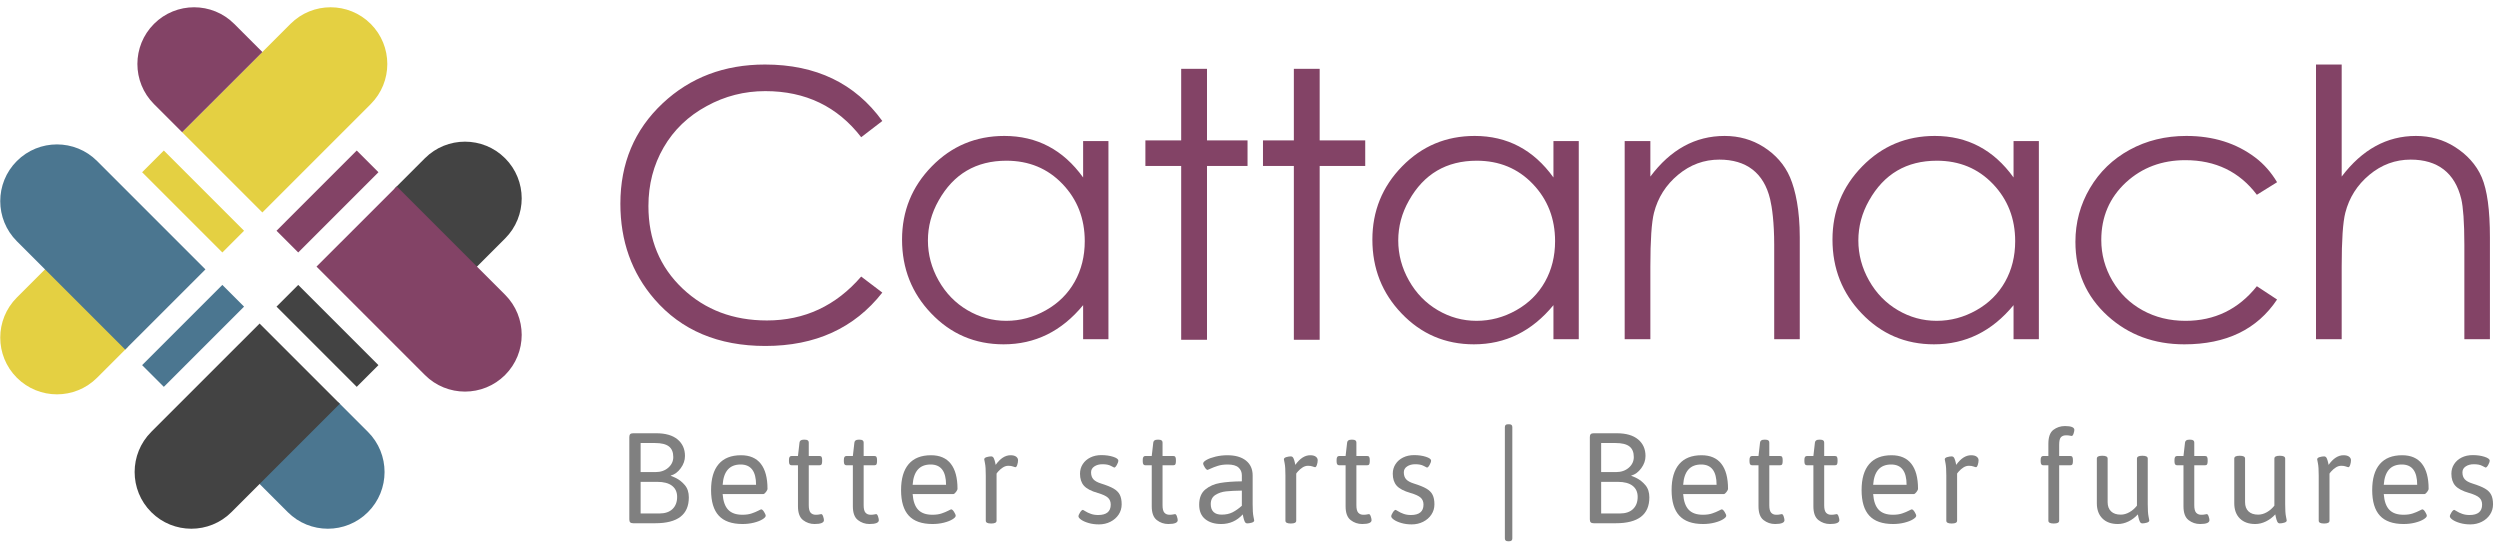 <?xml version="1.0" encoding="UTF-8" standalone="no"?><!DOCTYPE svg PUBLIC "-//W3C//DTD SVG 1.1//EN" "http://www.w3.org/Graphics/SVG/1.1/DTD/svg11.dtd"><svg width="100%" height="100%" viewBox="0 0 298 65" version="1.1" xmlns="http://www.w3.org/2000/svg" xmlns:xlink="http://www.w3.org/1999/xlink" xml:space="preserve" xmlns:serif="http://www.serif.com/" style="fill-rule:evenodd;clip-rule:evenodd;stroke-linejoin:round;stroke-miterlimit:2;"><g id="SiteLogo"><g id="Strapline"><g><path d="M75.474,62.37c-0.164,0 -0.281,-0.035 -0.353,-0.107c-0.071,-0.071 -0.107,-0.189 -0.107,-0.352l0,-9.807c0,-0.164 0.036,-0.281 0.107,-0.353c0.072,-0.071 0.189,-0.107 0.353,-0.107l2.743,0c1.113,0 1.963,0.245 2.551,0.736c0.587,0.49 0.881,1.149 0.881,1.976c0,0.511 -0.169,0.996 -0.506,1.456c-0.337,0.46 -0.73,0.751 -1.18,0.874l0,0.061c0,-0.041 0.2,0.036 0.598,0.23c0.398,0.194 0.756,0.477 1.073,0.85c0.316,0.373 0.475,0.861 0.475,1.463c0,2.054 -1.333,3.08 -4,3.08l-2.635,0Zm2.666,-6.098c0.613,0 1.119,-0.174 1.517,-0.521c0.398,-0.348 0.598,-0.771 0.598,-1.272c0,-0.572 -0.174,-0.993 -0.521,-1.264c-0.348,-0.271 -0.899,-0.406 -1.655,-0.406l-1.717,0l0,3.463l1.778,0Zm0.46,4.934c0.674,0 1.195,-0.176 1.563,-0.529c0.367,-0.352 0.551,-0.835 0.551,-1.448c0,-0.572 -0.202,-1.014 -0.605,-1.325c-0.404,-0.312 -0.993,-0.468 -1.77,-0.468l-1.977,0l0,3.77l2.238,0Z" style="fill:#808080;"/><path d="M88.514,62.462c-1.277,0 -2.222,-0.332 -2.835,-0.996c-0.613,-0.664 -0.919,-1.68 -0.919,-3.049c0,-1.359 0.301,-2.39 0.904,-3.095c0.602,-0.705 1.491,-1.058 2.666,-1.058c1.042,0 1.828,0.34 2.36,1.019c0.531,0.68 0.796,1.673 0.796,2.981c0,0.092 -0.061,0.219 -0.183,0.383c-0.123,0.163 -0.23,0.245 -0.322,0.245l-4.842,0c0.061,0.848 0.281,1.471 0.659,1.869c0.378,0.399 0.944,0.598 1.7,0.598c0.429,0 0.8,-0.054 1.111,-0.161c0.312,-0.107 0.57,-0.214 0.774,-0.322c0.204,-0.107 0.322,-0.16 0.353,-0.16c0.102,0 0.217,0.102 0.344,0.306c0.128,0.204 0.192,0.358 0.192,0.46c0,0.122 -0.128,0.263 -0.383,0.421c-0.256,0.158 -0.595,0.291 -1.019,0.398c-0.424,0.108 -0.876,0.161 -1.356,0.161Zm1.609,-4.673c0,-1.614 -0.613,-2.421 -1.839,-2.421c-1.318,0 -2.033,0.807 -2.145,2.421l3.984,0Z" style="fill:#808080;"/><path d="M97.095,62.462c-0.511,0 -0.968,-0.155 -1.372,-0.467c-0.403,-0.312 -0.605,-0.861 -0.605,-1.647l0,-4.888l-0.766,0c-0.102,0 -0.179,-0.036 -0.23,-0.108c-0.051,-0.071 -0.077,-0.189 -0.077,-0.352l0,-0.184c0,-0.163 0.026,-0.281 0.077,-0.352c0.051,-0.072 0.128,-0.108 0.23,-0.108l0.766,0l0.184,-1.609c0.031,-0.224 0.194,-0.337 0.49,-0.337l0.153,0c0.307,0 0.46,0.113 0.46,0.337l0,1.609l1.287,0c0.113,0 0.192,0.036 0.238,0.108c0.046,0.071 0.069,0.189 0.069,0.352l0,0.184c0,0.163 -0.023,0.281 -0.069,0.352c-0.046,0.072 -0.125,0.108 -0.238,0.108l-1.287,0l0,4.765c0,0.429 0.074,0.725 0.222,0.889c0.148,0.163 0.35,0.245 0.606,0.245c0.194,0 0.339,-0.013 0.436,-0.038c0.097,-0.026 0.171,-0.039 0.223,-0.039c0.091,0 0.168,0.095 0.229,0.284c0.062,0.189 0.092,0.335 0.092,0.437c0,0.306 -0.373,0.459 -1.118,0.459Z" style="fill:#808080;"/><path d="M103.638,62.462c-0.511,0 -0.968,-0.155 -1.372,-0.467c-0.403,-0.312 -0.605,-0.861 -0.605,-1.647l0,-4.888l-0.766,0c-0.102,0 -0.179,-0.036 -0.23,-0.108c-0.051,-0.071 -0.077,-0.189 -0.077,-0.352l0,-0.184c0,-0.163 0.026,-0.281 0.077,-0.352c0.051,-0.072 0.128,-0.108 0.23,-0.108l0.766,0l0.184,-1.609c0.031,-0.224 0.194,-0.337 0.49,-0.337l0.153,0c0.307,0 0.46,0.113 0.46,0.337l0,1.609l1.287,0c0.113,0 0.192,0.036 0.238,0.108c0.046,0.071 0.069,0.189 0.069,0.352l0,0.184c0,0.163 -0.023,0.281 -0.069,0.352c-0.046,0.072 -0.125,0.108 -0.238,0.108l-1.287,0l0,4.765c0,0.429 0.074,0.725 0.222,0.889c0.148,0.163 0.35,0.245 0.606,0.245c0.194,0 0.339,-0.013 0.436,-0.038c0.097,-0.026 0.171,-0.039 0.222,-0.039c0.092,0 0.169,0.095 0.23,0.284c0.062,0.189 0.092,0.335 0.092,0.437c0,0.306 -0.373,0.459 -1.118,0.459Z" style="fill:#808080;"/><path d="M111.161,62.462c-1.277,0 -2.221,-0.332 -2.834,-0.996c-0.613,-0.664 -0.92,-1.68 -0.92,-3.049c0,-1.359 0.302,-2.39 0.904,-3.095c0.603,-0.705 1.492,-1.058 2.666,-1.058c1.042,0 1.829,0.34 2.36,1.019c0.531,0.68 0.797,1.673 0.797,2.981c0,0.092 -0.061,0.219 -0.184,0.383c-0.122,0.163 -0.23,0.245 -0.322,0.245l-4.842,0c0.062,0.848 0.281,1.471 0.659,1.869c0.378,0.399 0.945,0.598 1.701,0.598c0.429,0 0.799,-0.054 1.111,-0.161c0.312,-0.107 0.569,-0.214 0.774,-0.322c0.204,-0.107 0.322,-0.16 0.352,-0.16c0.102,0 0.217,0.102 0.345,0.306c0.128,0.204 0.192,0.358 0.192,0.46c0,0.122 -0.128,0.263 -0.384,0.421c-0.255,0.158 -0.595,0.291 -1.019,0.398c-0.423,0.108 -0.876,0.161 -1.356,0.161Zm1.609,-4.673c0,-1.614 -0.613,-2.421 -1.838,-2.421c-1.318,0 -2.033,0.807 -2.146,2.421l3.984,0Z" style="fill:#808080;"/><path d="M118.118,62.401c-0.409,0 -0.613,-0.112 -0.613,-0.337l0,-5.378c0,-0.675 -0.03,-1.157 -0.092,-1.449c-0.061,-0.291 -0.092,-0.452 -0.092,-0.482c0,-0.123 0.097,-0.212 0.291,-0.268c0.195,-0.057 0.373,-0.085 0.537,-0.085c0.143,0 0.247,0.074 0.314,0.223c0.066,0.148 0.117,0.303 0.153,0.467c0.036,0.163 0.059,0.271 0.069,0.322c0.541,-0.766 1.134,-1.15 1.778,-1.15c0.286,0 0.505,0.057 0.658,0.169c0.154,0.112 0.23,0.255 0.23,0.429c0,0.174 -0.03,0.355 -0.092,0.544c-0.061,0.189 -0.132,0.284 -0.214,0.284c-0.051,0 -0.151,-0.029 -0.299,-0.085c-0.148,-0.056 -0.329,-0.084 -0.544,-0.084c-0.235,0 -0.457,0.069 -0.667,0.207c-0.209,0.138 -0.385,0.288 -0.528,0.452c-0.143,0.163 -0.215,0.255 -0.215,0.276l0,5.608c0,0.225 -0.204,0.337 -0.613,0.337l-0.061,0Z" style="fill:#808080;"/><path d="M130.99,62.508c-0.44,0 -0.846,-0.053 -1.219,-0.161c-0.373,-0.107 -0.669,-0.237 -0.888,-0.39c-0.22,-0.154 -0.33,-0.291 -0.33,-0.414c0,-0.102 0.064,-0.255 0.192,-0.46c0.127,-0.204 0.242,-0.306 0.344,-0.306c0.021,0 0.118,0.056 0.292,0.168c0.173,0.113 0.39,0.215 0.651,0.307c0.26,0.092 0.549,0.138 0.866,0.138c1.001,0 1.501,-0.414 1.501,-1.241c0,-0.348 -0.112,-0.624 -0.337,-0.828c-0.225,-0.204 -0.623,-0.388 -1.195,-0.552c-0.807,-0.234 -1.364,-0.528 -1.67,-0.881c-0.307,-0.352 -0.46,-0.825 -0.46,-1.417c0,-0.429 0.11,-0.812 0.329,-1.149c0.22,-0.337 0.521,-0.6 0.905,-0.789c0.383,-0.189 0.819,-0.284 1.31,-0.284c0.521,0 0.988,0.067 1.402,0.199c0.413,0.133 0.62,0.286 0.62,0.46c0,0.133 -0.058,0.304 -0.176,0.513c-0.117,0.21 -0.222,0.314 -0.314,0.314c-0.031,-0.01 -0.166,-0.079 -0.406,-0.206c-0.24,-0.128 -0.57,-0.192 -0.988,-0.192c-0.389,0 -0.713,0.087 -0.973,0.261c-0.261,0.173 -0.391,0.408 -0.391,0.704c0,0.348 0.092,0.624 0.276,0.828c0.184,0.204 0.49,0.373 0.919,0.506c0.654,0.204 1.152,0.406 1.494,0.605c0.342,0.199 0.587,0.444 0.736,0.735c0.148,0.291 0.222,0.672 0.222,1.142c0,0.449 -0.12,0.855 -0.36,1.218c-0.24,0.363 -0.567,0.649 -0.981,0.858c-0.414,0.21 -0.871,0.314 -1.371,0.314Z" style="fill:#808080;"/><path d="M139.264,62.462c-0.511,0 -0.968,-0.155 -1.371,-0.467c-0.404,-0.312 -0.606,-0.861 -0.606,-1.647l0,-4.888l-0.766,0c-0.102,0 -0.179,-0.036 -0.23,-0.108c-0.051,-0.071 -0.076,-0.189 -0.076,-0.352l0,-0.184c0,-0.163 0.025,-0.281 0.076,-0.352c0.051,-0.072 0.128,-0.108 0.23,-0.108l0.766,0l0.184,-1.609c0.031,-0.224 0.194,-0.337 0.491,-0.337l0.153,0c0.306,0 0.46,0.113 0.46,0.337l0,1.609l1.287,0c0.112,0 0.191,0.036 0.237,0.108c0.046,0.071 0.069,0.189 0.069,0.352l0,0.184c0,0.163 -0.023,0.281 -0.069,0.352c-0.046,0.072 -0.125,0.108 -0.237,0.108l-1.287,0l0,4.765c0,0.429 0.074,0.725 0.222,0.889c0.148,0.163 0.35,0.245 0.605,0.245c0.194,0 0.34,-0.013 0.437,-0.038c0.097,-0.026 0.171,-0.039 0.222,-0.039c0.092,0 0.168,0.095 0.23,0.284c0.061,0.189 0.092,0.335 0.092,0.437c0,0.306 -0.373,0.459 -1.119,0.459Z" style="fill:#808080;"/><path d="M145.562,62.462c-0.787,0 -1.42,-0.194 -1.9,-0.582c-0.48,-0.388 -0.72,-0.96 -0.72,-1.716c0,-0.807 0.242,-1.412 0.727,-1.816c0.486,-0.403 1.081,-0.664 1.786,-0.781c0.704,-0.118 1.563,-0.182 2.574,-0.192l0,-0.72c0,-0.378 -0.133,-0.687 -0.398,-0.927c-0.266,-0.24 -0.695,-0.36 -1.288,-0.36c-0.449,0 -0.842,0.053 -1.18,0.161c-0.337,0.107 -0.618,0.214 -0.842,0.321c-0.225,0.108 -0.348,0.161 -0.368,0.161c-0.102,0 -0.217,-0.102 -0.345,-0.306c-0.128,-0.204 -0.191,-0.358 -0.191,-0.46c0,-0.133 0.135,-0.276 0.406,-0.429c0.27,-0.153 0.631,-0.283 1.08,-0.391c0.449,-0.107 0.914,-0.161 1.394,-0.161c0.95,0 1.691,0.212 2.222,0.636c0.531,0.424 0.797,1.014 0.797,1.77l0,3.433c0,0.674 0.031,1.156 0.092,1.448c0.061,0.291 0.092,0.452 0.092,0.482c0,0.123 -0.097,0.212 -0.291,0.268c-0.194,0.057 -0.373,0.085 -0.537,0.085c-0.143,0 -0.247,-0.079 -0.314,-0.238c-0.066,-0.158 -0.117,-0.324 -0.153,-0.498c-0.036,-0.173 -0.059,-0.286 -0.069,-0.337c-0.694,0.766 -1.553,1.149 -2.574,1.149Zm0.061,-1.118c0.501,0 0.932,-0.092 1.295,-0.276c0.363,-0.184 0.733,-0.444 1.111,-0.782l0,-1.808c-0.766,0.011 -1.392,0.041 -1.877,0.092c-0.485,0.051 -0.912,0.194 -1.28,0.429c-0.367,0.235 -0.551,0.598 -0.551,1.088c0,0.409 0.11,0.72 0.329,0.935c0.22,0.215 0.544,0.322 0.973,0.322Z" style="fill:#808080;"/><path d="M153.836,62.401c-0.408,0 -0.613,-0.112 -0.613,-0.337l0,-5.378c0,-0.675 -0.03,-1.157 -0.091,-1.449c-0.062,-0.291 -0.092,-0.452 -0.092,-0.482c0,-0.123 0.097,-0.212 0.291,-0.268c0.194,-0.057 0.373,-0.085 0.536,-0.085c0.143,0 0.248,0.074 0.314,0.223c0.067,0.148 0.118,0.303 0.153,0.467c0.036,0.163 0.059,0.271 0.069,0.322c0.542,-0.766 1.134,-1.15 1.778,-1.15c0.286,0 0.505,0.057 0.659,0.169c0.153,0.112 0.23,0.255 0.23,0.429c0,0.174 -0.031,0.355 -0.092,0.544c-0.062,0.189 -0.133,0.284 -0.215,0.284c-0.051,0 -0.151,-0.029 -0.299,-0.085c-0.148,-0.056 -0.329,-0.084 -0.544,-0.084c-0.235,0 -0.457,0.069 -0.666,0.207c-0.21,0.138 -0.386,0.288 -0.529,0.452c-0.143,0.163 -0.214,0.255 -0.214,0.276l0,5.608c0,0.225 -0.205,0.337 -0.613,0.337l-0.062,0Z" style="fill:#808080;"/><path d="M162.371,62.462c-0.51,0 -0.968,-0.155 -1.371,-0.467c-0.404,-0.312 -0.605,-0.861 -0.605,-1.647l0,-4.888l-0.766,0c-0.103,0 -0.179,-0.036 -0.23,-0.108c-0.051,-0.071 -0.077,-0.189 -0.077,-0.352l0,-0.184c0,-0.163 0.026,-0.281 0.077,-0.352c0.051,-0.072 0.127,-0.108 0.23,-0.108l0.766,0l0.184,-1.609c0.03,-0.224 0.194,-0.337 0.49,-0.337l0.153,0c0.307,0 0.46,0.113 0.46,0.337l0,1.609l1.287,0c0.112,0 0.192,0.036 0.238,0.108c0.045,0.071 0.068,0.189 0.068,0.352l0,0.184c0,0.163 -0.023,0.281 -0.068,0.352c-0.046,0.072 -0.126,0.108 -0.238,0.108l-1.287,0l0,4.765c0,0.429 0.074,0.725 0.222,0.889c0.148,0.163 0.35,0.245 0.605,0.245c0.194,0 0.34,-0.013 0.437,-0.038c0.097,-0.026 0.171,-0.039 0.222,-0.039c0.092,0 0.169,0.095 0.23,0.284c0.061,0.189 0.092,0.335 0.092,0.437c0,0.306 -0.373,0.459 -1.119,0.459Z" style="fill:#808080;"/><path d="M168.271,62.508c-0.439,0 -0.846,-0.053 -1.218,-0.161c-0.373,-0.107 -0.669,-0.237 -0.889,-0.39c-0.22,-0.154 -0.33,-0.291 -0.33,-0.414c0,-0.102 0.064,-0.255 0.192,-0.46c0.128,-0.204 0.243,-0.306 0.345,-0.306c0.02,0 0.117,0.056 0.291,0.168c0.174,0.113 0.391,0.215 0.651,0.307c0.261,0.092 0.549,0.138 0.866,0.138c1.001,0 1.502,-0.414 1.502,-1.241c0,-0.348 -0.113,-0.624 -0.338,-0.828c-0.224,-0.204 -0.623,-0.388 -1.195,-0.552c-0.807,-0.234 -1.364,-0.528 -1.67,-0.881c-0.306,-0.352 -0.46,-0.825 -0.46,-1.417c0,-0.429 0.11,-0.812 0.33,-1.149c0.219,-0.337 0.521,-0.6 0.904,-0.789c0.383,-0.189 0.82,-0.284 1.31,-0.284c0.521,0 0.988,0.067 1.402,0.199c0.414,0.133 0.621,0.286 0.621,0.46c0,0.133 -0.059,0.304 -0.177,0.513c-0.117,0.21 -0.222,0.314 -0.314,0.314c-0.03,-0.01 -0.166,-0.079 -0.406,-0.206c-0.24,-0.128 -0.569,-0.192 -0.988,-0.192c-0.388,0 -0.713,0.087 -0.973,0.261c-0.261,0.173 -0.391,0.408 -0.391,0.704c0,0.348 0.092,0.624 0.276,0.828c0.184,0.204 0.49,0.373 0.919,0.506c0.654,0.204 1.152,0.406 1.494,0.605c0.343,0.199 0.588,0.444 0.736,0.735c0.148,0.291 0.222,0.672 0.222,1.142c0,0.449 -0.12,0.855 -0.36,1.218c-0.24,0.363 -0.567,0.649 -0.981,0.858c-0.413,0.21 -0.871,0.314 -1.371,0.314Z" style="fill:#808080;"/><path d="M179.748,64.516c-0.245,0 -0.368,-0.113 -0.368,-0.337l0,-13.27c0,-0.225 0.123,-0.337 0.368,-0.337l0.153,0c0.245,0 0.368,0.112 0.368,0.337l0,13.27c0,0.224 -0.123,0.337 -0.368,0.337l-0.153,0Z" style="fill:#808080;"/><path d="M189.968,62.37c-0.163,0 -0.281,-0.035 -0.352,-0.107c-0.072,-0.071 -0.107,-0.189 -0.107,-0.352l0,-9.807c0,-0.164 0.035,-0.281 0.107,-0.353c0.071,-0.071 0.189,-0.107 0.352,-0.107l2.743,0c1.114,0 1.964,0.245 2.552,0.736c0.587,0.49 0.881,1.149 0.881,1.976c0,0.511 -0.169,0.996 -0.506,1.456c-0.337,0.46 -0.73,0.751 -1.18,0.874l0,0.061c0,-0.041 0.199,0.036 0.598,0.23c0.398,0.194 0.756,0.477 1.072,0.85c0.317,0.373 0.475,0.861 0.475,1.463c0,2.054 -1.333,3.08 -3.999,3.08l-2.636,0Zm2.667,-6.098c0.613,0 1.118,-0.174 1.517,-0.521c0.398,-0.348 0.597,-0.771 0.597,-1.272c0,-0.572 -0.173,-0.993 -0.521,-1.264c-0.347,-0.271 -0.899,-0.406 -1.655,-0.406l-1.716,0l0,3.463l1.778,0Zm0.459,4.934c0.675,0 1.196,-0.176 1.563,-0.529c0.368,-0.352 0.552,-0.835 0.552,-1.448c0,-0.572 -0.202,-1.014 -0.605,-1.325c-0.404,-0.312 -0.994,-0.468 -1.77,-0.468l-1.977,0l0,3.77l2.237,0Z" style="fill:#808080;"/><path d="M203.008,62.462c-1.276,0 -2.221,-0.332 -2.834,-0.996c-0.613,-0.664 -0.92,-1.68 -0.92,-3.049c0,-1.359 0.302,-2.39 0.904,-3.095c0.603,-0.705 1.492,-1.058 2.667,-1.058c1.042,0 1.828,0.34 2.359,1.019c0.532,0.68 0.797,1.673 0.797,2.981c0,0.092 -0.061,0.219 -0.184,0.383c-0.122,0.163 -0.23,0.245 -0.322,0.245l-4.842,0c0.062,0.848 0.281,1.471 0.659,1.869c0.378,0.399 0.945,0.598 1.701,0.598c0.429,0 0.799,-0.054 1.111,-0.161c0.312,-0.107 0.57,-0.214 0.774,-0.322c0.204,-0.107 0.322,-0.16 0.352,-0.16c0.102,0 0.217,0.102 0.345,0.306c0.128,0.204 0.192,0.358 0.192,0.46c0,0.122 -0.128,0.263 -0.383,0.421c-0.256,0.158 -0.596,0.291 -1.019,0.398c-0.424,0.108 -0.876,0.161 -1.357,0.161Zm1.609,-4.673c0,-1.614 -0.613,-2.421 -1.838,-2.421c-1.318,0 -2.033,0.807 -2.146,2.421l3.984,0Z" style="fill:#808080;"/><path d="M211.589,62.462c-0.51,0 -0.968,-0.155 -1.371,-0.467c-0.404,-0.312 -0.605,-0.861 -0.605,-1.647l0,-4.888l-0.766,0c-0.103,0 -0.179,-0.036 -0.23,-0.108c-0.051,-0.071 -0.077,-0.189 -0.077,-0.352l0,-0.184c0,-0.163 0.026,-0.281 0.077,-0.352c0.051,-0.072 0.127,-0.108 0.23,-0.108l0.766,0l0.184,-1.609c0.03,-0.224 0.194,-0.337 0.49,-0.337l0.153,0c0.307,0 0.46,0.113 0.46,0.337l0,1.609l1.287,0c0.112,0 0.192,0.036 0.238,0.108c0.045,0.071 0.068,0.189 0.068,0.352l0,0.184c0,0.163 -0.023,0.281 -0.068,0.352c-0.046,0.072 -0.126,0.108 -0.238,0.108l-1.287,0l0,4.765c0,0.429 0.074,0.725 0.222,0.889c0.148,0.163 0.35,0.245 0.605,0.245c0.194,0 0.34,-0.013 0.437,-0.038c0.097,-0.026 0.171,-0.039 0.222,-0.039c0.092,0 0.169,0.095 0.23,0.284c0.061,0.189 0.092,0.335 0.092,0.437c0,0.306 -0.373,0.459 -1.119,0.459Z" style="fill:#808080;"/><path d="M218.132,62.462c-0.51,0 -0.968,-0.155 -1.371,-0.467c-0.404,-0.312 -0.605,-0.861 -0.605,-1.647l0,-4.888l-0.766,0c-0.103,0 -0.179,-0.036 -0.23,-0.108c-0.051,-0.071 -0.077,-0.189 -0.077,-0.352l0,-0.184c0,-0.163 0.026,-0.281 0.077,-0.352c0.051,-0.072 0.127,-0.108 0.23,-0.108l0.766,0l0.184,-1.609c0.03,-0.224 0.194,-0.337 0.49,-0.337l0.153,0c0.307,0 0.46,0.113 0.46,0.337l0,1.609l1.287,0c0.112,0 0.192,0.036 0.238,0.108c0.045,0.071 0.068,0.189 0.068,0.352l0,0.184c0,0.163 -0.023,0.281 -0.068,0.352c-0.046,0.072 -0.126,0.108 -0.238,0.108l-1.287,0l0,4.765c0,0.429 0.074,0.725 0.222,0.889c0.148,0.163 0.35,0.245 0.605,0.245c0.194,0 0.34,-0.013 0.437,-0.038c0.097,-0.026 0.171,-0.039 0.222,-0.039c0.092,0 0.169,0.095 0.23,0.284c0.061,0.189 0.092,0.335 0.092,0.437c0,0.306 -0.373,0.459 -1.119,0.459Z" style="fill:#808080;"/><path d="M225.656,62.462c-1.277,0 -2.222,-0.332 -2.835,-0.996c-0.613,-0.664 -0.919,-1.68 -0.919,-3.049c0,-1.359 0.301,-2.39 0.904,-3.095c0.603,-0.705 1.491,-1.058 2.666,-1.058c1.042,0 1.829,0.34 2.36,1.019c0.531,0.68 0.797,1.673 0.797,2.981c0,0.092 -0.062,0.219 -0.184,0.383c-0.123,0.163 -0.23,0.245 -0.322,0.245l-4.842,0c0.061,0.848 0.281,1.471 0.659,1.869c0.378,0.399 0.945,0.598 1.701,0.598c0.429,0 0.799,-0.054 1.111,-0.161c0.311,-0.107 0.569,-0.214 0.773,-0.322c0.205,-0.107 0.322,-0.16 0.353,-0.16c0.102,0 0.217,0.102 0.345,0.306c0.127,0.204 0.191,0.358 0.191,0.46c0,0.122 -0.127,0.263 -0.383,0.421c-0.255,0.158 -0.595,0.291 -1.019,0.398c-0.424,0.108 -0.876,0.161 -1.356,0.161Zm1.609,-4.673c0,-1.614 -0.613,-2.421 -1.839,-2.421c-1.318,0 -2.033,0.807 -2.145,2.421l3.984,0Z" style="fill:#808080;"/><path d="M232.613,62.401c-0.409,0 -0.613,-0.112 -0.613,-0.337l0,-5.378c0,-0.675 -0.031,-1.157 -0.092,-1.449c-0.061,-0.291 -0.092,-0.452 -0.092,-0.482c0,-0.123 0.097,-0.212 0.291,-0.268c0.194,-0.057 0.373,-0.085 0.536,-0.085c0.143,0 0.248,0.074 0.315,0.223c0.066,0.148 0.117,0.303 0.153,0.467c0.036,0.163 0.059,0.271 0.069,0.322c0.541,-0.766 1.134,-1.15 1.777,-1.15c0.286,0 0.506,0.057 0.659,0.169c0.153,0.112 0.23,0.255 0.23,0.429c0,0.174 -0.031,0.355 -0.092,0.544c-0.061,0.189 -0.133,0.284 -0.214,0.284c-0.052,0 -0.151,-0.029 -0.299,-0.085c-0.148,-0.056 -0.33,-0.084 -0.544,-0.084c-0.235,0 -0.457,0.069 -0.667,0.207c-0.209,0.138 -0.385,0.288 -0.528,0.452c-0.143,0.163 -0.215,0.255 -0.215,0.276l0,5.608c0,0.225 -0.204,0.337 -0.613,0.337l-0.061,0Z" style="fill:#808080;"/><path d="M244.779,62.401c-0.408,0 -0.613,-0.112 -0.613,-0.337l0,-6.604l-0.612,0c-0.103,0 -0.179,-0.036 -0.23,-0.108c-0.051,-0.071 -0.077,-0.189 -0.077,-0.352l0,-0.184c0,-0.163 0.026,-0.281 0.077,-0.352c0.051,-0.072 0.127,-0.108 0.23,-0.108l0.612,0l0,-1.455c0,-0.807 0.2,-1.362 0.598,-1.663c0.398,-0.301 0.858,-0.452 1.379,-0.452c0.746,0 1.119,0.153 1.119,0.46c0,0.102 -0.031,0.248 -0.092,0.437c-0.061,0.188 -0.138,0.283 -0.23,0.283c-0.051,0 -0.125,-0.013 -0.222,-0.038c-0.097,-0.026 -0.243,-0.039 -0.437,-0.039c-0.266,0 -0.47,0.074 -0.613,0.223c-0.143,0.148 -0.214,0.452 -0.214,0.911l0,1.333l1.333,0c0.112,0 0.191,0.036 0.237,0.108c0.046,0.071 0.069,0.189 0.069,0.352l0,0.184c0,0.163 -0.023,0.281 -0.069,0.352c-0.046,0.072 -0.125,0.108 -0.237,0.108l-1.333,0l0,6.604c0,0.225 -0.205,0.337 -0.613,0.337l-0.062,0Z" style="fill:#808080;"/><path d="M252.441,62.462c-0.776,0 -1.387,-0.219 -1.831,-0.659c-0.445,-0.439 -0.667,-1.047 -0.667,-1.823l0,-5.317c0,-0.225 0.205,-0.337 0.613,-0.337l0.062,0c0.408,0 0.612,0.112 0.612,0.337l0,5.194c0,0.47 0.136,0.836 0.407,1.096c0.27,0.261 0.656,0.391 1.156,0.391c0.348,0 0.692,-0.097 1.035,-0.291c0.342,-0.194 0.641,-0.455 0.896,-0.782l0,-5.608c0,-0.225 0.204,-0.337 0.613,-0.337l0.061,0c0.409,0 0.613,0.112 0.613,0.337l0,5.44c0,0.674 0.031,1.156 0.092,1.448c0.061,0.291 0.092,0.452 0.092,0.482c0,0.123 -0.097,0.212 -0.291,0.268c-0.194,0.057 -0.373,0.085 -0.536,0.085c-0.143,0 -0.248,-0.079 -0.314,-0.238c-0.067,-0.158 -0.118,-0.324 -0.154,-0.498c-0.035,-0.173 -0.058,-0.286 -0.069,-0.337c-0.327,0.358 -0.699,0.639 -1.118,0.843c-0.419,0.204 -0.843,0.306 -1.272,0.306Z" style="fill:#808080;"/><path d="M262.248,62.462c-0.511,0 -0.968,-0.155 -1.372,-0.467c-0.403,-0.312 -0.605,-0.861 -0.605,-1.647l0,-4.888l-0.766,0c-0.102,0 -0.179,-0.036 -0.23,-0.108c-0.051,-0.071 -0.077,-0.189 -0.077,-0.352l0,-0.184c0,-0.163 0.026,-0.281 0.077,-0.352c0.051,-0.072 0.128,-0.108 0.23,-0.108l0.766,0l0.184,-1.609c0.031,-0.224 0.194,-0.337 0.49,-0.337l0.154,0c0.306,0 0.459,0.113 0.459,0.337l0,1.609l1.287,0c0.113,0 0.192,0.036 0.238,0.108c0.046,0.071 0.069,0.189 0.069,0.352l0,0.184c0,0.163 -0.023,0.281 -0.069,0.352c-0.046,0.072 -0.125,0.108 -0.238,0.108l-1.287,0l0,4.765c0,0.429 0.074,0.725 0.222,0.889c0.149,0.163 0.35,0.245 0.606,0.245c0.194,0 0.339,-0.013 0.436,-0.038c0.097,-0.026 0.172,-0.039 0.223,-0.039c0.092,0 0.168,0.095 0.229,0.284c0.062,0.189 0.092,0.335 0.092,0.437c0,0.306 -0.372,0.459 -1.118,0.459Z" style="fill:#808080;"/><path d="M268.821,62.462c-0.776,0 -1.386,-0.219 -1.831,-0.659c-0.444,-0.439 -0.666,-1.047 -0.666,-1.823l0,-5.317c0,-0.225 0.204,-0.337 0.613,-0.337l0.061,0c0.409,0 0.613,0.112 0.613,0.337l0,5.194c0,0.47 0.135,0.836 0.406,1.096c0.271,0.261 0.656,0.391 1.157,0.391c0.347,0 0.692,-0.097 1.034,-0.291c0.342,-0.194 0.641,-0.455 0.897,-0.782l0,-5.608c0,-0.225 0.204,-0.337 0.613,-0.337l0.061,0c0.408,0 0.613,0.112 0.613,0.337l0,5.44c0,0.674 0.03,1.156 0.092,1.448c0.061,0.291 0.092,0.452 0.092,0.482c0,0.123 -0.097,0.212 -0.292,0.268c-0.194,0.057 -0.372,0.085 -0.536,0.085c-0.143,0 -0.248,-0.079 -0.314,-0.238c-0.066,-0.158 -0.117,-0.324 -0.153,-0.498c-0.036,-0.173 -0.059,-0.286 -0.069,-0.337c-0.327,0.358 -0.7,0.639 -1.119,0.843c-0.419,0.204 -0.843,0.306 -1.272,0.306Z" style="fill:#808080;"/><path d="M277.004,62.401c-0.409,0 -0.613,-0.112 -0.613,-0.337l0,-5.378c0,-0.675 -0.031,-1.157 -0.092,-1.449c-0.061,-0.291 -0.092,-0.452 -0.092,-0.482c0,-0.123 0.097,-0.212 0.291,-0.268c0.194,-0.057 0.373,-0.085 0.537,-0.085c0.143,0 0.247,0.074 0.314,0.223c0.066,0.148 0.117,0.303 0.153,0.467c0.036,0.163 0.059,0.271 0.069,0.322c0.541,-0.766 1.134,-1.15 1.777,-1.15c0.286,0 0.506,0.057 0.659,0.169c0.154,0.112 0.23,0.255 0.23,0.429c0,0.174 -0.03,0.355 -0.092,0.544c-0.061,0.189 -0.133,0.284 -0.214,0.284c-0.051,0 -0.151,-0.029 -0.299,-0.085c-0.148,-0.056 -0.33,-0.084 -0.544,-0.084c-0.235,0 -0.457,0.069 -0.667,0.207c-0.209,0.138 -0.385,0.288 -0.528,0.452c-0.143,0.163 -0.215,0.255 -0.215,0.276l0,5.608c0,0.225 -0.204,0.337 -0.613,0.337l-0.061,0Z" style="fill:#808080;"/><path d="M286.52,62.462c-1.277,0 -2.222,-0.332 -2.835,-0.996c-0.613,-0.664 -0.919,-1.68 -0.919,-3.049c0,-1.359 0.301,-2.39 0.904,-3.095c0.602,-0.705 1.491,-1.058 2.666,-1.058c1.042,0 1.828,0.34 2.36,1.019c0.531,0.68 0.796,1.673 0.796,2.981c0,0.092 -0.061,0.219 -0.183,0.383c-0.123,0.163 -0.23,0.245 -0.322,0.245l-4.842,0c0.061,0.848 0.281,1.471 0.658,1.869c0.378,0.399 0.945,0.598 1.701,0.598c0.429,0 0.8,-0.054 1.111,-0.161c0.312,-0.107 0.57,-0.214 0.774,-0.322c0.204,-0.107 0.322,-0.16 0.353,-0.16c0.102,0 0.217,0.102 0.344,0.306c0.128,0.204 0.192,0.358 0.192,0.46c0,0.122 -0.128,0.263 -0.383,0.421c-0.256,0.158 -0.595,0.291 -1.019,0.398c-0.424,0.108 -0.876,0.161 -1.356,0.161Zm1.609,-4.673c0,-1.614 -0.613,-2.421 -1.839,-2.421c-1.318,0 -2.033,0.807 -2.145,2.421l3.984,0Z" style="fill:#808080;"/><path d="M294.457,62.508c-0.439,0 -0.845,-0.053 -1.218,-0.161c-0.373,-0.107 -0.669,-0.237 -0.889,-0.39c-0.219,-0.154 -0.329,-0.291 -0.329,-0.414c0,-0.102 0.064,-0.255 0.191,-0.46c0.128,-0.204 0.243,-0.306 0.345,-0.306c0.02,0 0.117,0.056 0.291,0.168c0.174,0.113 0.391,0.215 0.651,0.307c0.261,0.092 0.549,0.138 0.866,0.138c1.001,0 1.502,-0.414 1.502,-1.241c0,-0.348 -0.113,-0.624 -0.337,-0.828c-0.225,-0.204 -0.623,-0.388 -1.195,-0.552c-0.808,-0.234 -1.364,-0.528 -1.671,-0.881c-0.306,-0.352 -0.459,-0.825 -0.459,-1.417c0,-0.429 0.109,-0.812 0.329,-1.149c0.22,-0.337 0.521,-0.6 0.904,-0.789c0.383,-0.189 0.82,-0.284 1.31,-0.284c0.521,0 0.989,0.067 1.402,0.199c0.414,0.133 0.621,0.286 0.621,0.46c0,0.133 -0.059,0.304 -0.176,0.513c-0.118,0.21 -0.223,0.314 -0.314,0.314c-0.031,-0.01 -0.166,-0.079 -0.407,-0.206c-0.24,-0.128 -0.569,-0.192 -0.988,-0.192c-0.388,0 -0.712,0.087 -0.973,0.261c-0.26,0.173 -0.391,0.408 -0.391,0.704c0,0.348 0.092,0.624 0.276,0.828c0.184,0.204 0.491,0.373 0.92,0.506c0.653,0.204 1.151,0.406 1.494,0.605c0.342,0.199 0.587,0.444 0.735,0.735c0.148,0.291 0.222,0.672 0.222,1.142c0,0.449 -0.12,0.855 -0.36,1.218c-0.24,0.363 -0.567,0.649 -0.98,0.858c-0.414,0.21 -0.871,0.314 -1.372,0.314Z" style="fill:#808080;"/></g></g><g id="Logo-text" serif:id="Logo text"><path d="M105.171,34.877c-3.329,4.241 -7.976,6.362 -13.94,6.362c-5.602,0 -10.009,-1.86 -13.223,-5.58c-2.707,-3.127 -4.06,-6.92 -4.06,-11.378c0,-4.82 1.679,-8.808 5.037,-11.964c3.286,-3.083 7.354,-4.625 12.203,-4.625c6.08,0 10.741,2.244 13.983,6.731l-2.518,1.933c-2.826,-3.663 -6.636,-5.494 -11.431,-5.494c-2.492,0 -4.818,0.593 -6.976,1.778c-2.217,1.199 -3.93,2.843 -5.14,4.932c-1.21,2.088 -1.815,4.419 -1.815,6.991c0,3.989 1.362,7.27 4.086,9.843c2.68,2.529 6.027,3.793 10.04,3.793c4.477,0 8.222,-1.744 11.236,-5.233l2.518,1.911Z" style="fill:#834366;"/><path d="M132.126,40.436l-3.018,0l0,-4.061c-2.56,3.113 -5.72,4.669 -9.48,4.669c-3.413,0 -6.29,-1.231 -8.633,-3.692c-2.314,-2.417 -3.471,-5.348 -3.471,-8.793c0,-3.402 1.183,-6.312 3.547,-8.729c2.364,-2.418 5.246,-3.626 8.644,-3.626c3.89,0 7.021,1.65 9.393,4.95l0,-4.342l3.018,0l0,23.624Zm-2.823,-11.682c0,-2.701 -0.885,-4.976 -2.654,-6.824c-1.769,-1.849 -3.997,-2.773 -6.683,-2.773c-3.61,0 -6.304,1.581 -8.08,4.744c-0.852,1.502 -1.278,3.091 -1.278,4.766c0,1.675 0.426,3.268 1.278,4.777c0.852,1.509 1.996,2.686 3.433,3.531c1.437,0.845 2.979,1.268 4.625,1.268c1.661,0 3.236,-0.419 4.723,-1.257c1.487,-0.837 2.632,-1.971 3.434,-3.401c0.801,-1.43 1.202,-3.04 1.202,-4.831Z" style="fill:#834366;"/><g><rect x="136.531" y="16.735" width="12.175" height="3.047" style="fill:#834366;"/><rect x="140.797" y="8.204" width="3.077" height="32.297" style="fill:#834366;"/></g><g><rect x="150.547" y="16.735" width="12.188" height="3.047" style="fill:#834366;"/><rect x="154.227" y="8.204" width="3.077" height="32.297" style="fill:#834366;"/></g><path d="M188.189,40.436l-3.018,0l0,-4.061c-2.56,3.113 -5.72,4.669 -9.48,4.669c-3.412,0 -6.29,-1.231 -8.633,-3.692c-2.314,-2.417 -3.47,-5.348 -3.47,-8.793c0,-3.402 1.182,-6.312 3.546,-8.729c2.364,-2.418 5.246,-3.626 8.644,-3.626c3.89,0 7.021,1.65 9.393,4.95l0,-4.342l3.018,0l0,23.624Zm-2.823,-11.682c0,-2.701 -0.885,-4.976 -2.654,-6.824c-1.769,-1.849 -3.997,-2.773 -6.683,-2.773c-3.61,0 -6.304,1.581 -8.08,4.744c-0.852,1.502 -1.278,3.091 -1.278,4.766c0,1.675 0.426,3.268 1.278,4.777c0.852,1.509 1.996,2.686 3.433,3.531c1.438,0.845 2.979,1.268 4.626,1.268c1.66,0 3.235,-0.419 4.722,-1.257c1.488,-0.837 2.632,-1.971 3.434,-3.401c0.801,-1.43 1.202,-3.04 1.202,-4.831Z" style="fill:#834366;"/><path d="M214.532,40.436l-3.047,0l0,-11.258c0,-2.661 -0.257,-4.476 -0.488,-5.445c-0.75,-3.138 -2.844,-4.707 -6.048,-4.707c-1.833,0 -3.474,0.604 -4.925,1.812c-1.45,1.207 -2.406,2.715 -2.868,4.522c-0.289,1.143 -0.433,3.283 -0.433,6.421l0,8.655l-3.062,0l0,-23.624l3.062,0l0,4.234c2.414,-3.228 5.364,-4.842 8.848,-4.842c1.72,0 3.271,0.438 4.652,1.313c1.38,0.876 2.493,2.085 3.151,3.626c0.658,1.542 1.158,3.92 1.158,7.133l0,12.16Z" style="fill:#834366;"/><path d="M243.033,40.436l-3.018,0l0,-4.061c-2.56,3.113 -5.719,4.669 -9.479,4.669c-3.413,0 -6.291,-1.231 -8.633,-3.692c-2.314,-2.417 -3.471,-5.348 -3.471,-8.793c0,-3.402 1.182,-6.312 3.546,-8.729c2.365,-2.418 5.246,-3.626 8.645,-3.626c3.89,0 7.02,1.65 9.392,4.95l0,-4.342l3.018,0l0,23.624Zm-2.823,-11.682c0,-2.701 -0.884,-4.976 -2.653,-6.824c-1.77,-1.849 -3.997,-2.773 -6.683,-2.773c-3.611,0 -6.304,1.581 -8.081,4.744c-0.852,1.502 -1.278,3.091 -1.278,4.766c0,1.675 0.426,3.268 1.278,4.777c0.852,1.509 1.997,2.686 3.434,3.531c1.437,0.845 2.979,1.268 4.625,1.268c1.661,0 3.235,-0.419 4.722,-1.257c1.488,-0.837 2.632,-1.971 3.434,-3.401c0.802,-1.43 1.202,-3.04 1.202,-4.831Z" style="fill:#834366;"/><path d="M271.427,35.702c-2.374,3.561 -6.058,5.342 -11.052,5.342c-3.605,0 -6.652,-1.129 -9.142,-3.388c-2.562,-2.33 -3.843,-5.276 -3.843,-8.837c0,-2.302 0.575,-4.429 1.726,-6.384c1.151,-1.954 2.733,-3.481 4.745,-4.581c2.012,-1.1 4.263,-1.65 6.753,-1.65c3.213,0 5.956,0.861 8.229,2.584c1.013,0.767 1.874,1.744 2.584,2.931l-2.408,1.498c-2.082,-2.75 -4.924,-4.125 -8.525,-4.125c-2.79,0 -5.147,0.88 -7.071,2.642c-1.966,1.82 -2.95,4.109 -2.95,6.868c0,1.733 0.441,3.354 1.324,4.864c0.882,1.509 2.082,2.683 3.6,3.52c1.519,0.838 3.225,1.257 5.119,1.257c3.471,0 6.305,-1.375 8.503,-4.126l2.408,1.585Z" style="fill:#834366;"/><path d="M296.798,40.436l-3.047,0l0,-11.258c0,-2.719 -0.149,-4.534 -0.365,-5.445c-0.751,-3.138 -2.827,-4.707 -6.031,-4.707c-1.833,0 -3.474,0.604 -4.925,1.812c-1.45,1.207 -2.407,2.715 -2.869,4.522c-0.288,1.128 -0.432,3.268 -0.432,6.421l0,8.655l-3.062,0l0,-32.744l3.062,0l0,13.354c2.443,-3.228 5.392,-4.842 8.848,-4.842c1.72,0 3.271,0.438 4.651,1.313c1.381,0.876 2.537,2.081 3.195,3.616c0.658,1.534 0.975,3.915 0.975,7.143l0,12.16Z" style="fill:#834366;"/></g><g id="Logo-graphic" serif:id="Logo graphic"><path d="M15.218,41.379l-9.566,-9.559l-3.643,3.643c-2.639,2.639 -2.639,6.924 0,9.563c2.639,2.639 6.923,2.639 9.562,0l3.647,-3.647Zm1.723,-20.848l9.563,9.563l2.587,-2.588l-9.562,-9.563l-2.588,2.588Zm14.331,4.794l-9.562,-9.562l12.916,-12.917c2.639,-2.639 6.924,-2.639 9.563,0c2.638,2.639 2.638,6.924 0,9.563l-12.917,12.916Z" style="fill:#e4d042;"/><path d="M32.96,36.55l9.562,9.562l2.588,-2.587l-9.562,-9.563l-2.588,2.588Zm14.077,-14.077l9.553,9.572l3.617,-3.618c2.639,-2.639 2.639,-6.923 0,-9.562c-2.639,-2.639 -6.923,-2.639 -9.562,0l-3.608,3.608Z" style="fill:#434343;"/><path d="M30.783,57.53l9.562,-9.563l3.515,3.515c2.639,2.639 2.639,6.924 0,9.563c-2.639,2.639 -6.923,2.639 -9.562,0l-3.515,-3.515Zm-11.254,-11.418l9.562,-9.562l-2.587,-2.588l-9.563,9.563l2.588,2.587Zm-4.604,-4.44l9.563,-9.562l-12.917,-12.917c-2.639,-2.639 -6.923,-2.639 -9.562,0c-2.639,2.639 -2.639,6.924 0,9.563l12.916,12.916Z" style="fill:#4b7690;"/><path d="M30.944,38.566l9.562,9.562l-12.916,12.917c-2.639,2.639 -6.924,2.639 -9.563,0c-2.638,-2.639 -2.638,-6.924 0,-9.563l12.917,-12.916Z" style="fill:#434343;"/><path d="M47.291,22.219l-9.563,9.562l12.917,12.917c2.639,2.639 6.923,2.639 9.562,0c2.639,-2.639 2.639,-6.924 0,-9.563l-12.916,-12.916Zm-11.743,7.875l9.562,-9.563l-2.588,-2.588l-9.562,9.563l2.588,2.588Zm-4.27,-23.888l-9.568,9.557l-3.354,-3.354c-2.639,-2.639 -2.639,-6.924 0,-9.563c2.639,-2.639 6.923,-2.639 9.562,0l3.36,3.36Z" style="fill:#834366;"/></g></g></svg>